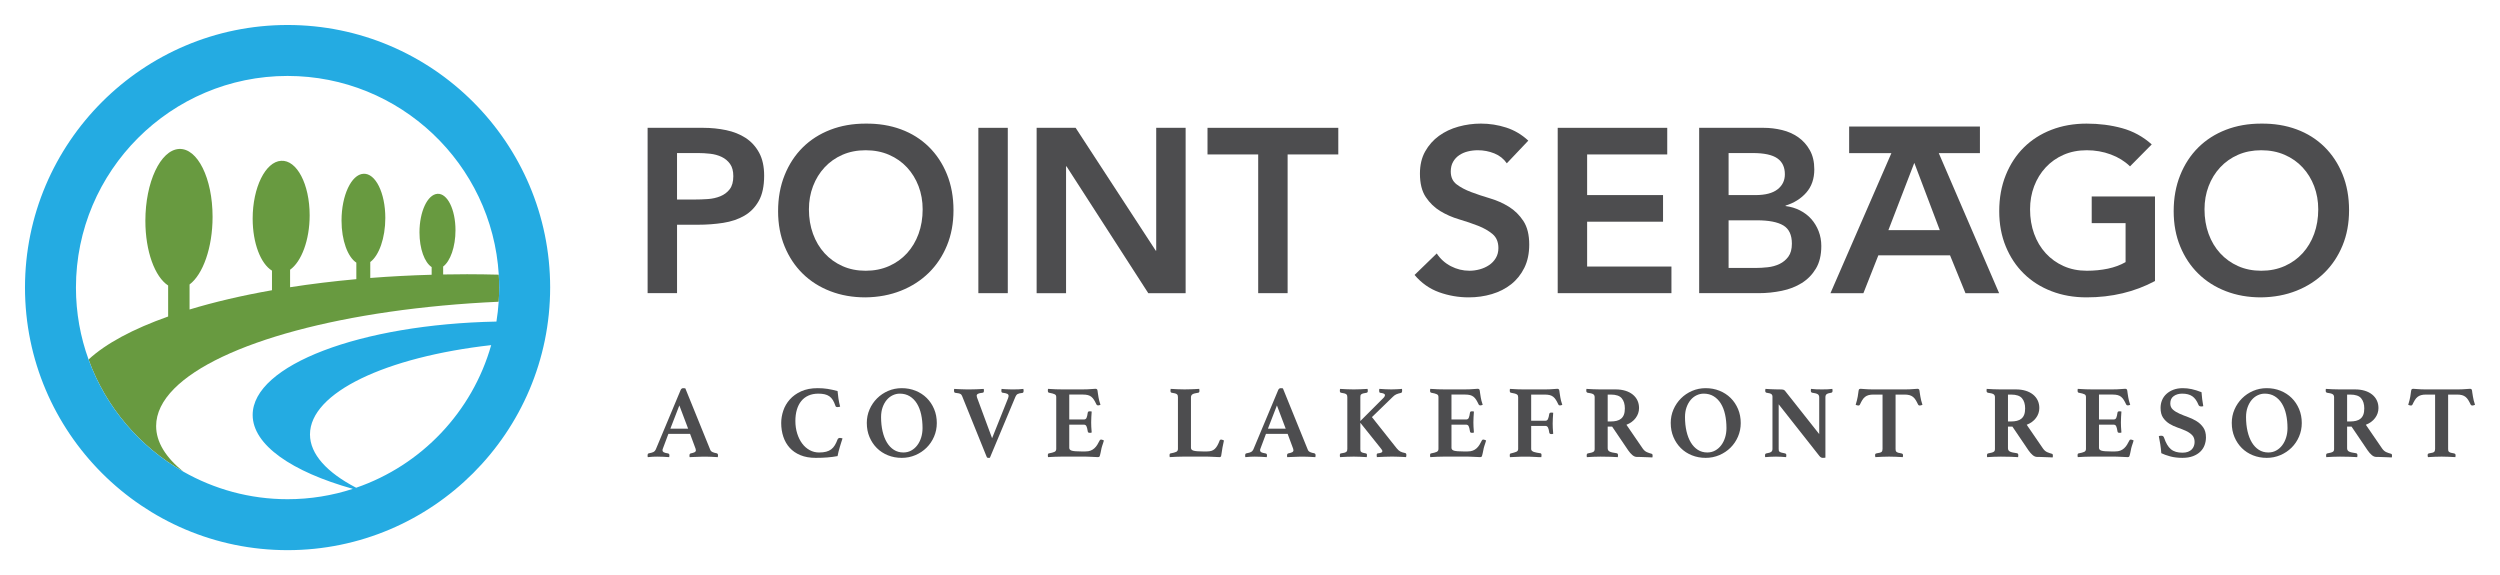 <?xml version="1.0" encoding="UTF-8"?> <svg xmlns="http://www.w3.org/2000/svg" xmlns:xlink="http://www.w3.org/1999/xlink" id="Layer_1" data-name="Layer 1" viewBox="0 0 500.232 115.082"><a><path id="fullLogo" d="m31.24,85.257c0-2.612,1.267-5.131,3.619-7.498,9.049-9.114,34.164-15.996,64.922-17.383.062-.938.106-1.882.106-2.836,0-.867-.034-1.726-.086-2.581-2.096-.052-4.206-.088-6.344-.088-1.608,0-3.202.019-4.787.049v-1.587c1.433-1.069,2.47-3.944,2.47-7.267,0-4.144-1.611-7.397-3.595-7.287-2.004.125-3.612,3.565-3.612,7.71,0,3.292,1.017,6.026,2.438,6.951v1.536c-4.195.116-8.298.331-12.283.643v-3.19c1.746-1.3,3.011-4.787,3.011-8.817,0-5.025-1.965-8.989-4.381-8.843-2.416.144-4.381,4.334-4.381,9.358,0,3.994,1.242,7.298,2.964,8.426v3.305c-4.603.416-9.036.957-13.257,1.613v-3.499c2.269-1.611,3.916-5.922,3.916-10.891,0-6.219-2.562-11.1-5.702-10.907-3.156.178-5.702,5.364-5.702,11.566,0,4.939,1.615,9.039,3.865,10.413v3.92c-6.023,1.061-11.56,2.361-16.492,3.857v-5.011c2.672-2,4.605-7.353,4.605-13.532,0-7.716-3.013-13.789-6.717-13.581-3.72.226-6.73,6.655-6.73,14.371,0,6.134,1.906,11.229,4.556,12.951v6.204c-7.003,2.479-12.461,5.396-15.924,8.604,3.456,9.53,10.244,17.47,18.945,22.423-3.495-2.826-5.423-5.894-5.423-9.103Z" style="fill: #689a40;"></path></a><path id="fullLogo-2" data-name="fullLogo" d="m110.082,57.541c0-28.971-23.57-52.541-52.541-52.541S5,28.57,5,57.541s23.57,52.541,52.54,52.541,52.541-23.57,52.541-52.541Zm-73.418,36.819c-8.701-4.954-15.489-12.893-18.945-22.423-1.63-4.496-2.523-9.343-2.523-14.395,0-23.349,18.996-42.346,42.345-42.346,22.482,0,40.921,17.613,42.26,39.765.052.855.086,1.714.086,2.581,0,.954-.043,1.897-.106,2.836-.089,1.339-.237,2.663-.448,3.966-27.191.538-48.778,8.695-48.778,18.688,0,6.011,7.858,11.369,20.05,14.784-4.118,1.339-8.506,2.072-13.064,2.072-7.588,0-14.711-2.017-20.877-5.527Zm34.598,3.232c-5.819-3.03-9.238-6.707-9.238-10.661,0-8.399,15.249-15.502,36.258-17.874-3.782,13.361-13.967,24.05-27.02,28.535Z" style="fill: #24abe2;"></path><path id="fullLogo-3" data-name="fullLogo" d="m138.084,86.814h-4.345l-1.076,2.876c-.042.069-.069.144-.083.228-.014.083-.021.144-.021.186,0,.152.073.276.217.373.145.097.438.179.879.248.193.028.29.159.29.394,0,.096-.014.214-.041.352-.373-.028-.766-.052-1.18-.072-.414-.021-.821-.031-1.221-.031-.276,0-.565.007-.869.021-.304.014-.642.042-1.014.083-.028-.055-.042-.117-.042-.186v-.166c0-.262.09-.4.269-.414.428-.083.735-.172.921-.269.186-.096.335-.262.445-.497l4.986-11.918c.11-.234.276-.352.497-.352.069,0,.138.004.207.011.069.007.144.017.228.031l4.986,12.29c.083.207.241.362.476.466.234.103.489.176.766.217.206.041.31.179.31.414,0,.111-.014.235-.042.373-.441-.028-.876-.052-1.303-.072-.428-.021-.828-.031-1.2-.031-.193,0-.428.003-.704.01s-.559.017-.848.031c-.29.014-.576.024-.858.031-.283.007-.521.017-.714.031-.028-.055-.042-.117-.042-.186v-.166c0-.124.024-.217.072-.28.048-.062.1-.1.155-.114.358-.069.624-.148.796-.238.172-.089.259-.224.259-.403,0-.083-.021-.186-.062-.31l-1.097-2.958Zm-.393-1.035l-1.759-4.655-1.8,4.655h3.559Z" style="fill: #4d4d4f;"></path><path id="fullLogo-4" data-name="fullLogo" d="m163.202,91.614c-1.159,0-2.172-.179-3.042-.538-.869-.358-1.586-.852-2.152-1.48-.565-.627-.99-1.366-1.272-2.214-.283-.848-.424-1.762-.424-2.742,0-.814.138-1.634.414-2.462s.71-1.576,1.304-2.245c.593-.668,1.352-1.213,2.276-1.634.924-.421,2.028-.631,3.311-.631.704,0,1.362.049,1.976.145.613.097,1.279.242,1.997.435.027.373.083.848.166,1.428.083.579.2,1.145.352,1.696-.069.014-.159.031-.269.052-.11.021-.193.031-.248.031-.111,0-.204-.017-.279-.052-.076-.034-.128-.107-.155-.217-.152-.455-.324-.838-.518-1.148-.193-.31-.424-.559-.693-.745-.269-.186-.583-.321-.941-.403-.359-.083-.779-.124-1.262-.124-.745,0-1.404.128-1.976.383-.572.255-1.052.621-1.438,1.097s-.679,1.048-.879,1.717c-.2.669-.3,1.424-.3,2.266,0,.897.121,1.731.362,2.503.241.773.572,1.442.993,2.007.42.565.92,1.007,1.5,1.324.579.318,1.206.476,1.883.476.551,0,1.024-.052,1.417-.155s.731-.262,1.014-.476c.282-.214.524-.486.724-.817.2-.331.383-.717.548-1.159.041-.11.106-.19.196-.238s.183-.073.279-.073c.069,0,.155.011.259.031s.19.045.259.072c-.083.235-.169.5-.259.797-.09.296-.183.6-.279.91-.097.31-.183.621-.259.931-.076.31-.142.61-.196.9-.676.124-1.366.214-2.069.269-.703.055-1.476.083-2.317.083Z" style="fill: #4d4d4f;"></path><path id="fullLogo-5" data-name="fullLogo" d="m173.44,84.641c0-.965.183-1.869.548-2.71.365-.841.866-1.579,1.5-2.214.634-.634,1.376-1.134,2.225-1.5.848-.365,1.755-.548,2.721-.548.993,0,1.917.173,2.772.518.855.345,1.596.828,2.224,1.448.627.621,1.121,1.359,1.48,2.214.358.856.538,1.787.538,2.793,0,.966-.183,1.873-.548,2.721-.366.848-.866,1.586-1.5,2.214s-1.379,1.124-2.234,1.49c-.856.365-1.766.548-2.731.548-.993,0-1.917-.172-2.772-.517-.856-.345-1.593-.828-2.214-1.448-.621-.621-1.111-1.355-1.469-2.204-.359-.848-.538-1.783-.538-2.804Zm7.304,5.897c.58,0,1.103-.127,1.573-.383.469-.255.872-.603,1.21-1.045.338-.441.6-.959.786-1.552.186-.593.279-1.228.279-1.903,0-.98-.093-1.89-.279-2.731-.186-.841-.469-1.569-.848-2.183-.38-.614-.856-1.097-1.428-1.448-.573-.352-1.238-.528-1.997-.528-.483,0-.952.107-1.407.321s-.856.524-1.2.931c-.345.407-.621.9-.828,1.48-.207.579-.31,1.234-.31,1.965,0,1.021.1,1.966.3,2.834.2.869.49,1.618.869,2.245.379.628.845,1.117,1.397,1.469.552.352,1.18.527,1.883.527Z" style="fill: #4d4d4f;"></path><path id="fullLogo-6" data-name="fullLogo" d="m201.709,79.655c.069-.179.103-.324.103-.434,0-.193-.09-.335-.269-.424s-.49-.162-.931-.217c-.166-.014-.248-.145-.248-.393,0-.027.003-.059.01-.093.007-.034.01-.072.01-.114l.021-.166c.124.014.276.028.456.042.179.014.376.024.589.031.214.007.428.014.642.021s.41.01.59.01c.4,0,.783-.007,1.148-.021.366-.014.679-.042.941-.083l.021.166c.014.042.021.083.021.124v.103c0,.262-.083.4-.248.414-.442.041-.755.114-.941.217-.186.103-.335.286-.445.548l-5.111,12.207c-.069.014-.124.021-.166.021h-.144c-.111,0-.19-.021-.238-.062-.048-.041-.1-.138-.155-.29l-4.842-11.979c-.042-.097-.086-.183-.134-.259-.049-.076-.121-.141-.217-.197-.097-.055-.225-.1-.383-.134-.159-.034-.369-.065-.631-.093-.179-.014-.269-.158-.269-.435v-.176c0-.076.014-.134.042-.176.207.014.441.028.704.042.262.014.527.024.796.031.269.007.531.014.787.021.255.007.479.01.672.01.455,0,.952-.01,1.49-.031.538-.021,1.02-.044,1.448-.072.027.069.042.138.042.207v.166c0,.248-.083.379-.248.393-.441.042-.752.11-.931.207s-.269.228-.269.393c0,.097.021.207.062.331l3.021,8.172,3.207-8.028Z" style="fill: #4d4d4f;"></path><path id="fullLogo-7" data-name="fullLogo" d="m213.951,78.952v4.986h2.917c.262,0,.441-.107.538-.321.096-.214.179-.562.248-1.045.014-.11.055-.183.124-.217.069-.034.158-.052.269-.052.042,0,.107.004.197.01.089.007.155.018.196.031-.027.317-.051.686-.072,1.107-.021.421-.031.776-.031,1.065,0,.248.007.541.021.879.014.338.042.721.083,1.148-.041.028-.107.045-.196.052-.09.007-.155.01-.197.01-.248,0-.379-.096-.393-.29-.083-.524-.176-.879-.279-1.065-.103-.186-.273-.28-.507-.28h-2.917v4.635c0,.29.179.483.538.58.358.097.965.144,1.821.144h.869c.414,0,.762-.055,1.045-.166.282-.11.534-.265.755-.465.221-.2.414-.435.58-.704s.331-.569.497-.9c.041-.096.138-.145.29-.145.069,0,.151.021.248.062l.29.124c-.028.11-.059.214-.093.31-.035.097-.065.193-.093.29-.069.152-.124.317-.166.496-.041.18-.083.325-.124.435-.028.138-.059.293-.093.466s-.069.338-.103.497c-.034.159-.069.3-.103.424-.035.124-.059.207-.073.248-.055.11-.166.166-.331.166-.11,0-.269-.007-.476-.021-.207-.014-.432-.024-.672-.031-.242-.007-.486-.018-.735-.031-.248-.014-.462-.021-.641-.021h-4.697c-.4,0-.859.01-1.376.031-.517.021-.983.044-1.397.072-.028-.055-.042-.127-.042-.217v-.197c0-.206.069-.317.207-.331.524-.096.9-.2,1.127-.31s.341-.303.341-.58v-10.366c0-.138-.021-.252-.062-.341s-.121-.166-.238-.228c-.118-.062-.269-.117-.455-.166-.186-.048-.424-.1-.714-.155-.138-.042-.207-.166-.207-.373v-.196c0-.062.014-.127.042-.197.593.042,1.117.069,1.572.083s.848.021,1.179.021h4.242c.621,0,1.155-.021,1.603-.062s.755-.062.921-.062c.151,0,.262.062.331.186.041.111.076.314.103.61.027.297.075.604.144.921.042.234.09.462.145.683.055.221.138.49.248.807-.069.028-.144.055-.228.083-.083.028-.166.042-.248.042-.152,0-.262-.062-.331-.186-.166-.359-.328-.665-.486-.921-.159-.255-.338-.462-.538-.621-.2-.159-.435-.273-.704-.341-.269-.069-.589-.103-.962-.103h-2.752Z" style="fill: #4d4d4f;"></path><path id="fullLogo-8" data-name="fullLogo" d="m238.304,89.607c0,.29.186.483.559.58.373.097.986.144,1.842.144h.786c.345,0,.644-.038.9-.114.255-.076.479-.203.672-.383.193-.179.369-.41.528-.693.158-.283.314-.624.465-1.024.042-.11.145-.166.31-.166.069,0,.151.021.248.062l.29.124c-.111.441-.21.92-.3,1.438-.09.517-.169,1.024-.238,1.52-.014.166-.059.269-.135.31-.076.041-.155.062-.238.062-.11,0-.266-.007-.465-.021-.2-.014-.417-.024-.652-.031-.235-.007-.473-.018-.714-.031s-.452-.021-.631-.021h-4.697c-.4,0-.859.01-1.376.031-.517.021-.983.044-1.397.072-.028-.055-.042-.127-.042-.217v-.197c0-.206.069-.317.207-.331.524-.096.9-.2,1.127-.31s.341-.303.341-.58v-10.366c0-.138-.014-.252-.042-.341-.027-.09-.083-.169-.165-.238-.083-.069-.211-.127-.383-.176-.173-.048-.404-.093-.693-.134-.138-.042-.207-.159-.207-.352v-.186c0-.083.014-.158.042-.228.441.028.911.052,1.407.072.497.021.938.031,1.324.031.193,0,.414-.003.662-.01.248-.007.507-.014.776-.021.269-.007.538-.017.807-.031s.514-.027.734-.042c.014.069.024.145.031.228.007.083.01.145.01.186,0,.193-.069.31-.207.352-.593.083-.99.19-1.19.321-.2.131-.3.335-.3.61v10.097Z" style="fill: #4d4d4f;"></path><path id="fullLogo-9" data-name="fullLogo" d="m257.655,86.814h-4.345l-1.076,2.876c-.042.069-.069.144-.083.228-.014.083-.021.144-.021.186,0,.152.073.276.217.373.145.097.438.179.879.248.193.028.29.159.29.394,0,.096-.014.214-.041.352-.373-.028-.766-.052-1.18-.072-.414-.021-.821-.031-1.221-.031-.276,0-.565.007-.869.021-.304.014-.642.042-1.014.083-.028-.055-.042-.117-.042-.186v-.166c0-.262.09-.4.269-.414.428-.083.735-.172.921-.269.186-.096.335-.262.445-.497l4.986-11.918c.11-.234.276-.352.497-.352.069,0,.138.004.207.011.069.007.144.017.228.031l4.986,12.29c.083.207.241.362.476.466.234.103.489.176.766.217.206.041.31.179.31.414,0,.111-.014.235-.042.373-.441-.028-.876-.052-1.303-.072-.428-.021-.828-.031-1.2-.031-.193,0-.428.003-.704.01s-.559.017-.848.031c-.29.014-.576.024-.858.031-.283.007-.521.017-.714.031-.028-.055-.042-.117-.042-.186v-.166c0-.124.024-.217.072-.28.048-.062.1-.1.155-.114.358-.069.624-.148.796-.238.172-.089.259-.224.259-.403,0-.083-.021-.186-.062-.31l-1.097-2.958Zm-.393-1.035l-1.759-4.655-1.8,4.655h3.559Z" style="fill: #4d4d4f;"></path><path id="fullLogo-10" data-name="fullLogo" d="m272.194,84.6v5.234c0,.138.007.252.021.341.014.09.059.169.135.238.076.069.186.127.331.176.144.048.348.093.61.134.151.028.228.131.228.31,0,.042-.003.11-.01.207-.007.097-.018.172-.031.228-.441-.028-.89-.052-1.345-.072-.455-.021-.876-.031-1.262-.031s-.828.01-1.324.031c-.497.021-.966.044-1.407.072-.028-.055-.042-.127-.042-.217v-.197c0-.206.069-.317.207-.331.29-.041.52-.086.693-.134s.3-.107.383-.176c.083-.069.138-.148.166-.238.027-.089.042-.203.042-.341v-10.366c0-.138-.014-.252-.042-.341-.028-.09-.083-.169-.166-.238-.083-.069-.21-.127-.383-.176-.172-.048-.403-.093-.693-.134-.138-.042-.207-.159-.207-.352v-.186c0-.083.014-.158.042-.228.441.028.91.052,1.407.072.497.021.938.031,1.324.031s.835-.01,1.345-.031c.51-.021.986-.044,1.428-.072.014.069.024.145.031.228.007.083.01.145.01.186,0,.193-.069.31-.207.352-.29.042-.52.086-.693.134-.173.049-.304.107-.393.176-.09.069-.145.148-.166.238-.021.09-.031.204-.031.341v4.779l4.49-4.49c.29-.262.435-.497.435-.703,0-.234-.31-.386-.931-.456-.152,0-.228-.144-.228-.435v-.155c0-.062.014-.127.042-.197.386.028.79.052,1.21.072.42.021.796.031,1.127.031.152,0,.324-.003.517-.01s.39-.014.59-.021c.2-.007.393-.017.58-.031.186-.014.348-.027.486-.042.028.069.042.135.042.197v.155c0,.276-.076.428-.228.456-.386.083-.697.176-.931.279-.235.103-.462.266-.683.486l-4.2,4.076,4.924,6.207c.248.318.497.541.745.672.248.131.559.231.931.3.193.028.29.152.29.373,0,.041-.003.114-.01.217-.007.103-.024.183-.052.238-.206-.014-.438-.028-.693-.042-.255-.014-.514-.024-.776-.031-.262-.007-.514-.014-.755-.021-.242-.007-.452-.01-.631-.01-.387,0-.859.01-1.417.031-.559.021-1.08.044-1.562.072-.014-.055-.024-.127-.031-.217-.007-.089-.01-.155-.01-.197,0-.22.083-.331.248-.331.331-.041.561-.096.693-.166.131-.069.197-.158.197-.269,0-.083-.024-.162-.073-.238-.048-.076-.114-.169-.196-.279l-4.138-5.172Z" style="fill: #4d4d4f;"></path><path id="fullLogo-11" data-name="fullLogo" d="m290.429,78.952v4.986h2.918c.262,0,.44-.107.537-.321s.18-.562.249-1.045c.014-.11.055-.183.124-.217.068-.034.158-.052.269-.052.042,0,.106.004.196.01.09.007.155.018.197.031-.028.317-.052.686-.072,1.107-.021.421-.031.776-.031,1.065,0,.248.007.541.021.879.014.338.041.721.083,1.148-.042.028-.107.045-.197.052s-.154.01-.196.01c-.248,0-.379-.096-.393-.29-.083-.524-.176-.879-.279-1.065-.103-.186-.273-.28-.507-.28h-2.918v4.635c0,.29.18.483.538.58s.966.144,1.82.144h.869c.414,0,.763-.055,1.045-.166.283-.11.535-.265.756-.465.22-.2.413-.435.579-.704.165-.269.331-.569.496-.9.042-.096.138-.145.29-.145.068,0,.151.021.248.062l.29.124c-.028.11-.059.214-.094.31-.034.097-.065.193-.093.29-.069.152-.124.317-.165.496-.042.18-.083.325-.124.435-.028.138-.06.293-.094.466s-.069.338-.103.497-.069.3-.103.424c-.034.124-.059.207-.072.248-.055.11-.165.166-.331.166-.11,0-.269-.007-.476-.021s-.432-.024-.673-.031c-.241-.007-.486-.018-.734-.031s-.462-.021-.642-.021h-4.696c-.4,0-.858.01-1.376.031-.518.021-.982.044-1.397.072-.028-.055-.042-.127-.042-.217v-.197c0-.206.069-.317.207-.331.524-.096.9-.2,1.128-.31s.342-.303.342-.58v-10.366c0-.138-.021-.252-.062-.341s-.121-.166-.238-.228-.269-.117-.455-.166c-.185-.048-.424-.1-.714-.155-.138-.042-.207-.166-.207-.373v-.196c0-.062.014-.127.042-.197.593.042,1.117.069,1.572.083s.849.021,1.18.021h4.241c.621,0,1.155-.021,1.603-.062s.755-.062.921-.062c.151,0,.262.062.331.186.041.111.075.314.103.61.027.297.075.604.144.921.041.234.09.462.144.683.056.221.138.49.249.807-.069.028-.145.055-.228.083-.083.028-.166.042-.249.042-.151,0-.262-.062-.331-.186-.165-.359-.327-.665-.486-.921-.158-.255-.338-.462-.537-.621-.2-.159-.435-.273-.704-.341-.269-.069-.59-.103-.962-.103h-2.752Z" style="fill: #4d4d4f;"></path><path id="fullLogo-12" data-name="fullLogo" d="m303.772,79.469c0-.124-.018-.231-.052-.321-.035-.089-.107-.169-.218-.238-.11-.069-.262-.127-.455-.176s-.441-.1-.745-.155c-.138-.042-.207-.166-.207-.373v-.196c0-.062.014-.127.042-.197.593.042,1.117.069,1.572.083s.841.021,1.159.021h4.241c.634,0,1.176-.021,1.624-.062s.748-.062.9-.062c.151,0,.262.062.331.186.041.111.075.314.103.61.027.297.075.604.144.921.041.234.09.462.144.683.055.221.138.49.248.807-.055.028-.127.055-.217.083-.09.028-.176.042-.259.042-.151,0-.255-.062-.31-.186-.165-.359-.327-.665-.486-.921-.158-.255-.338-.462-.537-.621-.2-.159-.435-.273-.704-.341-.269-.069-.597-.103-.982-.103h-2.731v5.234h2.856c.234,0,.403-.114.507-.341s.19-.569.259-1.024c.041-.179.172-.269.393-.269.042,0,.107.003.197.01.089.007.155.018.196.031-.027.318-.052.686-.072,1.107-.021.421-.031.776-.031,1.066,0,.248.007.541.021.879s.042.721.083,1.148c-.041.028-.103.045-.186.052-.082.007-.144.01-.185.01-.235,0-.373-.096-.414-.29-.056-.441-.138-.776-.248-1.003-.111-.228-.283-.341-.518-.341h-2.856v4.635c0,.138.049.252.144.341.097.09.229.166.394.228.166.062.358.11.579.145.221.034.455.072.704.114.165.014.248.131.248.352,0,.042-.004.11-.011.207s-.018.172-.03.228c-.193,0-.387-.003-.58-.01-.193-.007-.386-.018-.579-.031-.358-.028-.741-.045-1.148-.052s-.81-.01-1.21-.01c-.193,0-.403.003-.631.01-.229.007-.466.017-.714.031-.249.014-.494.024-.735.031s-.465.017-.672.031c-.028-.055-.042-.127-.042-.217v-.197c0-.206.069-.317.207-.331.455-.11.815-.217,1.076-.32.262-.103.394-.293.394-.569v-10.366Z" style="fill: #4d4d4f;"></path><path id="fullLogo-13" data-name="fullLogo" d="m322.577,85.366h-.89v4.324c0,.317.135.541.403.672.27.131.728.238,1.376.321.193.028.29.166.29.414,0,.111-.014.235-.041.373-.4-.028-.9-.052-1.501-.072-.6-.021-1.251-.031-1.955-.031-.496,0-.976.01-1.438.031-.463.021-.894.044-1.293.072-.028-.055-.042-.117-.042-.186v-.166c0-.235.076-.366.228-.394.29-.055.524-.106.704-.155.179-.048.316-.103.413-.166.097-.062.162-.138.197-.228.034-.089.052-.203.052-.341v-10.366c0-.276-.101-.476-.301-.6s-.582-.22-1.147-.29c-.069-.027-.125-.069-.166-.124s-.062-.152-.062-.29v-.186c0-.069.014-.124.042-.166.386.028.831.052,1.334.072.504.021.955.031,1.355.031h3.124c.731,0,1.387.09,1.966.269s1.072.435,1.48.766c.406.331.717.724.931,1.179s.321.959.321,1.51c0,.731-.225,1.397-.673,1.997s-1.065,1.052-1.852,1.355l3.248,4.738c.249.359.535.607.859.745.323.138.624.242.899.31.069.014.124.045.166.093.041.049.061.135.061.259v.186c0,.069-.014.138-.041.207-.152-.014-.365-.024-.642-.031s-.562-.017-.858-.031c-.297-.014-.594-.024-.89-.031-.297-.007-.542-.01-.734-.01-.29,0-.58-.121-.869-.362-.29-.241-.572-.562-.849-.962l-3.207-4.738Zm-.269-1.035c.427,0,.814-.042,1.158-.124.345-.083.642-.224.89-.424.249-.2.439-.465.569-.796s.196-.752.196-1.262c0-.855-.207-1.531-.62-2.028-.414-.497-1.145-.745-2.193-.745h-.621v5.379h.621Z" style="fill: #4d4d4f;"></path><path id="fullLogo-14" data-name="fullLogo" d="m334.3,84.641c0-.965.183-1.869.549-2.71.365-.841.865-1.579,1.5-2.214.634-.634,1.376-1.134,2.224-1.5.849-.365,1.756-.548,2.721-.548.993,0,1.917.173,2.772.518s1.597.828,2.225,1.448,1.12,1.359,1.48,2.214c.358.856.538,1.787.538,2.793,0,.966-.184,1.873-.549,2.721-.365.848-.865,1.586-1.5,2.214s-1.379,1.124-2.234,1.49c-.856.365-1.766.548-2.731.548-.993,0-1.917-.172-2.772-.517s-1.593-.828-2.214-1.448c-.62-.621-1.11-1.355-1.469-2.204s-.538-1.783-.538-2.804Zm7.304,5.897c.579,0,1.103-.127,1.572-.383.469-.255.873-.603,1.211-1.045.338-.441.6-.959.786-1.552.186-.593.279-1.228.279-1.903,0-.98-.093-1.89-.279-2.731-.186-.841-.469-1.569-.849-2.183-.379-.614-.856-1.097-1.428-1.448-.572-.352-1.238-.528-1.996-.528-.483,0-.952.107-1.407.321s-.856.524-1.2.931-.62.9-.827,1.48c-.207.579-.31,1.234-.31,1.965,0,1.021.1,1.966.3,2.834.2.869.489,1.618.869,2.245.379.628.845,1.117,1.397,1.469.552.352,1.18.527,1.883.527Z" style="fill: #4d4d4f;"></path><path id="fullLogo-15" data-name="fullLogo" d="m364.011,86.855v-7.345c0-.303-.102-.518-.31-.642s-.573-.22-1.097-.29c-.18-.042-.27-.172-.27-.393v-.166c0-.069.014-.138.042-.207.345.042.683.069,1.014.083s.717.021,1.158.021.821-.007,1.139-.021c.316-.014.634-.042.951-.083.014.069.024.138.031.207.007.069.011.124.011.166,0,.234-.083.366-.249.393-.455.069-.766.166-.931.29-.166.124-.248.324-.248.6v12.104c-.056.014-.148.024-.279.031-.132.007-.218.01-.259.01-.097,0-.2-.024-.31-.072s-.228-.148-.352-.3l-8.152-10.345v8.938c0,.138.011.252.031.341.021.09.075.166.165.228.09.062.221.117.394.166.172.048.403.1.693.155.068.014.127.045.176.093.048.048.072.148.072.3,0,.096-.014.214-.041.352-.346-.028-.67-.052-.973-.072-.304-.021-.655-.031-1.056-.031s-.782.01-1.148.031c-.365.021-.7.044-1.003.072-.028-.055-.042-.117-.042-.186v-.166c0-.138.024-.235.073-.29.048-.055.106-.089.176-.103.496-.083.827-.186.993-.31.165-.124.248-.317.248-.58v-10.469c0-.22-.072-.39-.218-.507-.144-.117-.473-.21-.982-.279-.165-.042-.248-.172-.248-.393v-.093c0-.034.007-.072.021-.114l.021-.166c.193.014.38.024.559.031.18.007.358.017.538.031.304.014.61.024.921.031s.561.01.755.01c.4,0,.662.018.786.052.125.035.234.1.331.196l6.869,8.69Z" style="fill: #4d4d4f;"></path><path id="fullLogo-16" data-name="fullLogo" d="m379.291,78.952v10.883c0,.138.011.252.031.341.021.09.072.169.155.238.082.069.199.127.352.176.151.048.365.093.642.134.207.042.31.159.31.352,0,.042-.003.103-.01.186-.007.083-.018.152-.031.207-.441-.028-.914-.052-1.417-.072-.504-.021-.948-.031-1.335-.031-.4,0-.845.01-1.334.031-.49.021-.956.044-1.397.072-.028-.055-.045-.124-.052-.207-.008-.083-.011-.144-.011-.186,0-.097.018-.176.052-.238.034-.062.127-.106.279-.134.51-.069.831-.162.962-.279s.196-.314.196-.59v-10.883h-1.82c-.387,0-.714.038-.982.114-.27.076-.504.193-.704.352-.2.159-.379.366-.538.621-.158.255-.32.562-.485.921-.056.124-.159.186-.31.186-.083,0-.18-.017-.29-.052-.11-.034-.193-.065-.248-.093.097-.331.179-.624.248-.879s.124-.507.166-.755c.055-.317.096-.6.124-.848.027-.248.061-.427.103-.538.055-.124.165-.186.331-.186.151,0,.451.021.899.062s.99.062,1.624.062h6.373c.621,0,1.155-.021,1.603-.062s.755-.062.921-.062c.151,0,.262.062.331.186.041.111.072.29.093.538.021.248.065.531.135.848.041.248.093.5.155.755.061.255.147.548.259.879-.069.028-.155.059-.259.093-.103.035-.196.052-.279.052-.152,0-.263-.062-.331-.186-.166-.358-.328-.665-.486-.921-.159-.255-.338-.462-.538-.621-.2-.158-.435-.276-.703-.352-.27-.076-.59-.114-.963-.114h-1.82Z" style="fill: #4d4d4f;"></path><path id="fullLogo-17" data-name="fullLogo" d="m402.67,85.366h-.89v4.324c0,.317.135.541.403.672.27.131.728.238,1.376.321.193.028.29.166.29.414,0,.111-.014.235-.041.373-.4-.028-.9-.052-1.501-.072-.6-.021-1.251-.031-1.955-.031-.496,0-.976.01-1.438.031-.463.021-.894.044-1.293.072-.028-.055-.042-.117-.042-.186v-.166c0-.235.076-.366.228-.394.29-.055.524-.106.704-.155.179-.048.316-.103.413-.166.097-.062.162-.138.197-.228.034-.089.052-.203.052-.341v-10.366c0-.276-.101-.476-.301-.6s-.582-.22-1.147-.29c-.069-.027-.125-.069-.166-.124s-.062-.152-.062-.29v-.186c0-.069.014-.124.042-.166.386.028.831.052,1.334.072.504.021.955.031,1.355.031h3.124c.731,0,1.387.09,1.966.269s1.072.435,1.48.766c.406.331.717.724.931,1.179s.321.959.321,1.51c0,.731-.225,1.397-.673,1.997s-1.065,1.052-1.852,1.355l3.248,4.738c.249.359.535.607.859.745.323.138.624.242.899.31.069.014.124.045.166.093.041.049.061.135.061.259v.186c0,.069-.014.138-.041.207-.152-.014-.365-.024-.642-.031s-.562-.017-.858-.031c-.297-.014-.594-.024-.89-.031-.297-.007-.542-.01-.734-.01-.29,0-.58-.121-.869-.362-.29-.241-.572-.562-.849-.962l-3.207-4.738Zm-.269-1.035c.427,0,.814-.042,1.158-.124.345-.083.642-.224.89-.424.249-.2.439-.465.569-.796s.196-.752.196-1.262c0-.855-.207-1.531-.62-2.028-.414-.497-1.145-.745-2.193-.745h-.621v5.379h.621Z" style="fill: #4d4d4f;"></path><path id="fullLogo-18" data-name="fullLogo" d="m419.992,78.952v4.986h2.918c.262,0,.44-.107.537-.321s.18-.562.249-1.045c.014-.11.055-.183.124-.217.068-.034.158-.052.269-.052.042,0,.106.004.196.01.09.007.155.018.197.031-.028.317-.052.686-.072,1.107-.021.421-.031.776-.031,1.065,0,.248.007.541.021.879.014.338.041.721.083,1.148-.042.028-.107.045-.197.052s-.154.01-.196.01c-.248,0-.379-.096-.393-.29-.083-.524-.176-.879-.279-1.065-.103-.186-.273-.28-.507-.28h-2.918v4.635c0,.29.18.483.538.58s.966.144,1.82.144h.869c.414,0,.763-.055,1.045-.166.283-.11.535-.265.756-.465.22-.2.413-.435.579-.704.165-.269.331-.569.496-.9.042-.096.138-.145.29-.145.068,0,.151.021.248.062l.29.124c-.028.11-.059.214-.094.31-.034.097-.065.193-.093.29-.069.152-.124.317-.165.496-.042.18-.083.325-.124.435-.028.138-.06.293-.094.466s-.069.338-.103.497-.069.3-.103.424c-.034.124-.059.207-.072.248-.055.11-.165.166-.331.166-.11,0-.269-.007-.476-.021s-.432-.024-.673-.031c-.241-.007-.486-.018-.734-.031s-.462-.021-.642-.021h-4.696c-.4,0-.858.01-1.376.031-.518.021-.982.044-1.397.072-.028-.055-.042-.127-.042-.217v-.197c0-.206.069-.317.207-.331.524-.096.9-.2,1.128-.31s.342-.303.342-.58v-10.366c0-.138-.021-.252-.062-.341s-.121-.166-.238-.228-.269-.117-.455-.166c-.185-.048-.424-.1-.714-.155-.138-.042-.207-.166-.207-.373v-.196c0-.062.014-.127.042-.197.593.042,1.117.069,1.572.083s.849.021,1.18.021h4.241c.621,0,1.155-.021,1.603-.062s.755-.062.921-.062c.151,0,.262.062.331.186.041.111.075.314.103.61.027.297.075.604.144.921.041.234.09.462.144.683.056.221.138.49.249.807-.069.028-.145.055-.228.083-.083.028-.166.042-.249.042-.151,0-.262-.062-.331-.186-.165-.359-.327-.665-.486-.921-.158-.255-.338-.462-.537-.621-.2-.159-.435-.273-.704-.341-.269-.069-.59-.103-.962-.103h-2.752Z" style="fill: #4d4d4f;"></path><path id="fullLogo-19" data-name="fullLogo" d="m440.86,81.269c-.124.041-.255.062-.393.062-.193,0-.331-.038-.414-.114s-.138-.155-.165-.238c-.317-.786-.728-1.352-1.231-1.696s-1.176-.518-2.018-.518c-.662,0-1.224.163-1.685.486-.463.324-.693.817-.693,1.48,0,.51.176.92.527,1.231s.793.583,1.324.817c.531.235,1.103.462,1.718.683.613.221,1.185.497,1.717.828s.973.752,1.324,1.262.527,1.165.527,1.965c0,.524-.09,1.035-.269,1.531-.18.497-.462.935-.849,1.314-.386.379-.876.683-1.469.91s-1.304.341-2.131.341c-.91,0-1.725-.098-2.441-.294-.718-.196-1.31-.409-1.779-.639-.042-.592-.107-1.174-.197-1.747-.09-.572-.19-1.127-.3-1.665.138-.055.297-.083.476-.083.166,0,.29.031.373.093s.151.169.207.321c.179.524.379.976.6,1.355.221.38.476.69.766.931.29.242.624.417,1.004.528.379.11.816.166,1.313.166.428,0,.793-.059,1.097-.176.303-.117.552-.273.745-.466.192-.193.338-.421.434-.684.097-.262.145-.532.145-.808,0-.594-.169-1.06-.507-1.398-.339-.338-.759-.622-1.263-.85-.503-.228-1.048-.442-1.634-.643-.587-.2-1.132-.456-1.635-.767-.504-.311-.925-.712-1.263-1.202s-.507-1.15-.507-1.979c0-.553.101-1.067.3-1.544.2-.477.493-.891.88-1.244.386-.352.852-.632,1.397-.839.545-.207,1.169-.311,1.872-.311.58,0,1.162.062,1.749.186.586.124,1.252.331,1.996.621.027.414.072.879.135,1.397.062.518.135.983.217,1.397Z" style="fill: #4d4d4f;"></path><path id="fullLogo-20" data-name="fullLogo" d="m446.56,84.641c0-.965.183-1.869.549-2.71.365-.841.865-1.579,1.5-2.214.634-.634,1.376-1.134,2.224-1.5.849-.365,1.756-.548,2.721-.548.993,0,1.917.173,2.772.518s1.597.828,2.225,1.448,1.12,1.359,1.48,2.214c.358.856.538,1.787.538,2.793,0,.966-.184,1.873-.549,2.721-.365.848-.865,1.586-1.5,2.214s-1.379,1.124-2.234,1.49c-.856.365-1.766.548-2.731.548-.993,0-1.917-.172-2.772-.517s-1.593-.828-2.214-1.448c-.62-.621-1.11-1.355-1.469-2.204s-.538-1.783-.538-2.804Zm7.304,5.897c.579,0,1.103-.127,1.572-.383.469-.255.873-.603,1.211-1.045.338-.441.6-.959.786-1.552.186-.593.279-1.228.279-1.903,0-.98-.093-1.89-.279-2.731-.186-.841-.469-1.569-.849-2.183-.379-.614-.856-1.097-1.428-1.448-.572-.352-1.238-.528-1.996-.528-.483,0-.952.107-1.407.321s-.856.524-1.2.931-.62.9-.827,1.48c-.207.579-.31,1.234-.31,1.965,0,1.021.1,1.966.3,2.834.2.869.489,1.618.869,2.245.379.628.845,1.117,1.397,1.469.552.352,1.18.527,1.883.527Z" style="fill: #4d4d4f;"></path><path id="fullLogo-21" data-name="fullLogo" d="m470.529,85.366h-.89v4.324c0,.317.135.541.403.672.27.131.728.238,1.376.321.193.028.29.166.29.414,0,.111-.014.235-.041.373-.4-.028-.9-.052-1.501-.072-.6-.021-1.251-.031-1.955-.031-.496,0-.976.01-1.438.031-.463.021-.894.044-1.293.072-.028-.055-.042-.117-.042-.186v-.166c0-.235.076-.366.228-.394.29-.055.524-.106.704-.155.179-.048.316-.103.413-.166.097-.062.162-.138.197-.228.034-.089.052-.203.052-.341v-10.366c0-.276-.101-.476-.301-.6s-.582-.22-1.147-.29c-.069-.027-.125-.069-.166-.124s-.062-.152-.062-.29v-.186c0-.069.014-.124.042-.166.386.028.831.052,1.334.072.504.021.955.031,1.355.031h3.124c.731,0,1.387.09,1.966.269s1.072.435,1.48.766c.406.331.717.724.931,1.179s.321.959.321,1.51c0,.731-.225,1.397-.673,1.997s-1.065,1.052-1.852,1.355l3.248,4.738c.249.359.535.607.859.745.323.138.624.242.899.31.069.014.124.045.166.093.041.049.061.135.061.259v.186c0,.069-.014.138-.041.207-.152-.014-.365-.024-.642-.031s-.562-.017-.858-.031c-.297-.014-.594-.024-.89-.031-.297-.007-.542-.01-.734-.01-.29,0-.58-.121-.869-.362-.29-.241-.572-.562-.849-.962l-3.207-4.738Zm-.269-1.035c.427,0,.814-.042,1.158-.124.345-.083.642-.224.89-.424.249-.2.439-.465.569-.796s.196-.752.196-1.262c0-.855-.207-1.531-.62-2.028-.414-.497-1.145-.745-2.193-.745h-.621v5.379h.621Z" style="fill: #4d4d4f;"></path><path id="fullLogo-22" data-name="fullLogo" d="m489.853,78.952v10.883c0,.138.011.252.031.341.021.09.072.169.155.238.082.069.199.127.352.176.151.048.365.093.642.134.207.042.31.159.31.352,0,.042-.003.103-.01.186-.007.083-.018.152-.031.207-.441-.028-.914-.052-1.417-.072-.504-.021-.948-.031-1.335-.031-.4,0-.845.01-1.334.031-.49.021-.956.044-1.397.072-.028-.055-.045-.124-.052-.207-.008-.083-.011-.144-.011-.186,0-.097.018-.176.052-.238.034-.062.127-.106.279-.134.51-.069.831-.162.962-.279s.196-.314.196-.59v-10.883h-1.82c-.387,0-.714.038-.982.114-.27.076-.504.193-.704.352-.2.159-.379.366-.538.621-.158.255-.32.562-.485.921-.056.124-.159.186-.31.186-.083,0-.18-.017-.29-.052-.11-.034-.193-.065-.248-.093.097-.331.179-.624.248-.879s.124-.507.166-.755c.055-.317.096-.6.124-.848.027-.248.061-.427.103-.538.055-.124.165-.186.331-.186.151,0,.451.021.899.062s.99.062,1.624.062h6.373c.621,0,1.155-.021,1.603-.062s.755-.062.921-.062c.151,0,.262.062.331.186.041.111.072.29.093.538.021.248.065.531.135.848.041.248.093.5.155.755.061.255.147.548.259.879-.069.028-.155.059-.259.093-.103.035-.196.052-.279.052-.152,0-.263-.062-.331-.186-.166-.358-.328-.665-.486-.921-.159-.255-.338-.462-.538-.621-.2-.158-.435-.276-.703-.352-.27-.076-.59-.114-.963-.114h-1.82Z" style="fill: #4d4d4f;"></path><path id="fullLogo-23" data-name="fullLogo" d="m129.581,25.576h11.122c1.59,0,3.123.157,4.603.467,1.479.312,2.781.835,3.902,1.565,1.121.732,2.017,1.714,2.687,2.945s1.005,2.765,1.005,4.603c0,2.087-.358,3.77-1.075,5.046-.716,1.278-1.682,2.267-2.897,2.967-1.214.701-2.624,1.176-4.229,1.425-1.605.25-3.278.374-5.023.374h-4.206v13.691h-5.888V25.576Zm9.44,14.347c.841,0,1.713-.031,2.616-.094.904-.062,1.737-.249,2.5-.561.763-.311,1.386-.778,1.869-1.402.482-.623.724-1.495.724-2.616,0-1.028-.218-1.846-.654-2.454-.436-.607-.998-1.074-1.683-1.401-.685-.328-1.448-.538-2.289-.632-.841-.093-1.652-.139-2.43-.139h-4.206v9.3h3.552Z" style="fill: #4d4d4f;"></path><path id="fullLogo-24" data-name="fullLogo" d="m155.69,42.259c0-2.647.436-5.053,1.309-7.22.873-2.165,2.08-4.01,3.621-5.538,1.542-1.525,3.381-2.702,5.515-3.528,2.133-.825,4.478-1.239,7.033-1.239,2.585-.03,4.953.351,7.103,1.145,2.149.794,4.002,1.956,5.561,3.482,1.557,1.526,2.772,3.365,3.644,5.514.873,2.15,1.309,4.549,1.309,7.197,0,2.587-.436,4.938-1.309,7.055-.873,2.12-2.087,3.941-3.644,5.468-1.559,1.526-3.412,2.719-5.561,3.575-2.15.856-4.518,1.301-7.103,1.331-2.555,0-4.9-.412-7.033-1.239-2.134-.824-3.972-1.991-5.515-3.504-1.541-1.51-2.749-3.324-3.621-5.445-.873-2.117-1.309-4.468-1.309-7.055Zm6.169-.373c0,1.775.273,3.411.818,4.906.544,1.495,1.316,2.787,2.312,3.878s2.188,1.948,3.575,2.569c1.386.624,2.936.935,4.649.935,1.714,0,3.271-.311,4.673-.935,1.402-.622,2.602-1.478,3.598-2.569s1.768-2.383,2.314-3.878c.544-1.495.817-3.131.817-4.906,0-1.652-.273-3.193-.817-4.627-.546-1.432-1.317-2.687-2.314-3.762-.997-1.074-2.196-1.915-3.598-2.523s-2.959-.91-4.673-.91c-1.713,0-3.263.303-4.649.91-1.387.608-2.578,1.449-3.575,2.523-.997,1.075-1.768,2.33-2.312,3.762-.546,1.434-.818,2.976-.818,4.627Z" style="fill: #4d4d4f;"></path><path id="fullLogo-25" data-name="fullLogo" d="m195.763,25.576h5.889v33.085h-5.889V25.576Z" style="fill: #4d4d4f;"></path><path id="fullLogo-26" data-name="fullLogo" d="m207.423,25.576h7.804l16.029,24.58h.093v-24.58h5.888v33.085h-7.476l-16.356-25.373h-.094v25.373h-5.888V25.576Z" style="fill: #4d4d4f;"></path><path id="fullLogo-27" data-name="fullLogo" d="m251.754,30.903h-10.141v-5.327h26.17v5.327h-10.141v27.757h-5.888v-27.757Z" style="fill: #4d4d4f;"></path><path id="fullLogo-28" data-name="fullLogo" d="m301.502,32.679c-.623-.904-1.456-1.565-2.5-1.986-1.044-.421-2.142-.631-3.294-.631-.685,0-1.348.077-1.986.234-.639.155-1.216.405-1.729.747-.514.343-.928.787-1.239,1.332-.312.546-.467,1.191-.467,1.94,0,1.121.389,1.979,1.168,2.57.778.592,1.744,1.106,2.897,1.541,1.152.437,2.414.858,3.785,1.263s2.632.966,3.786,1.682c1.152.717,2.118,1.667,2.897,2.85.778,1.185,1.168,2.758,1.168,4.72,0,1.775-.327,3.327-.982,4.65-.654,1.324-1.534,2.422-2.641,3.294s-2.391,1.526-3.855,1.962c-1.464.437-3.007.654-4.626.654-2.056,0-4.035-.343-5.935-1.027-1.901-.686-3.536-1.839-4.906-3.458l4.439-4.301c.717,1.091,1.659,1.941,2.827,2.549,1.168.606,2.407.909,3.716.909.685,0,1.37-.092,2.056-.279.685-.189,1.309-.467,1.869-.843.561-.373,1.012-.847,1.355-1.425.343-.576.514-1.239.514-1.987,0-1.213-.39-2.148-1.168-2.802-.779-.654-1.745-1.208-2.897-1.659-1.153-.451-2.415-.881-3.785-1.286-1.372-.404-2.634-.958-3.786-1.659s-2.119-1.636-2.897-2.804c-.779-1.168-1.168-2.734-1.168-4.697,0-1.713.351-3.193,1.052-4.439.701-1.247,1.62-2.283,2.757-3.108s2.437-1.441,3.902-1.846c1.464-.404,2.959-.608,4.486-.608,1.745,0,3.435.266,5.071.795s3.108,1.402,4.416,2.616l-4.299,4.533Z" style="fill: #4d4d4f;"></path><path id="fullLogo-29" data-name="fullLogo" d="m311.685,25.576h21.917v5.327h-16.029v8.131h15.189v5.327h-15.189v8.972h16.87v5.327h-22.758V25.576Z" style="fill: #4d4d4f;"></path><path id="fullLogo-30" data-name="fullLogo" d="m339.99,25.576h12.898c1.246,0,2.477.148,3.692.444,1.216.296,2.298.779,3.248,1.448.95.671,1.721,1.536,2.312,2.595s.889,2.336.889,3.831c0,1.869-.531,3.412-1.59,4.627-1.059,1.214-2.446,2.087-4.159,2.616v.093c1.028.126,1.987.413,2.874.865.887.452,1.643,1.028,2.267,1.729.623.701,1.113,1.511,1.472,2.43.357.92.538,1.909.538,2.967,0,1.807-.359,3.311-1.075,4.508-.717,1.202-1.659,2.166-2.827,2.898s-2.508,1.255-4.02,1.565-3.046.467-4.603.467h-11.916V25.576Zm5.888,13.459h5.374c1.963,0,3.435-.381,4.417-1.144.981-.763,1.471-1.768,1.471-3.015,0-1.433-.506-2.5-1.518-3.201-1.013-.701-2.641-1.051-4.883-1.051h-4.861v8.411Zm0,14.58h5.422c.747,0,1.549-.048,2.406-.14.858-.094,1.644-.311,2.361-.654.716-.343,1.308-.833,1.775-1.473.467-.638.701-1.501.701-2.595,0-1.742-.569-2.957-1.706-3.642s-2.905-1.028-5.303-1.028h-5.655v9.532Z" style="fill: #4d4d4f;"></path><path id="fullLogo-31" data-name="fullLogo" d="m431.201,56.23c-4.082,2.183-8.645,3.271-13.691,3.271-2.555,0-4.899-.412-7.033-1.239-2.134-.824-3.971-1.991-5.514-3.504-1.542-1.51-2.751-3.324-3.621-5.445-.873-2.117-1.31-4.468-1.31-7.055,0-2.647.437-5.053,1.31-7.22.87-2.165,2.079-4.01,3.621-5.538,1.542-1.525,3.38-2.702,5.514-3.528,2.134-.825,4.478-1.239,7.033-1.239,2.523,0,4.89.304,7.102.912s4.19,1.691,5.935,3.248l-4.346,4.393c-1.059-1.028-2.344-1.823-3.854-2.384-1.512-.561-3.108-.84-4.791-.84-1.713,0-3.264.303-4.648.91-1.388.608-2.578,1.449-3.575,2.523-.999,1.075-1.77,2.33-2.314,3.762-.546,1.434-.817,2.976-.817,4.627,0,1.775.272,3.411.817,4.906.543,1.495,1.315,2.787,2.314,3.878.997,1.091,2.187,1.948,3.575,2.569,1.384.624,2.935.935,4.648.935,1.496,0,2.905-.14,4.229-.419,1.324-.281,2.5-.716,3.529-1.31v-7.802h-6.778v-5.327h12.664v16.914Z" style="fill: #4d4d4f;"></path><path id="fullLogo-32" data-name="fullLogo" d="m434.937,42.259c0-2.647.437-5.053,1.31-7.22.87-2.165,2.079-4.01,3.621-5.538,1.542-1.525,3.38-2.702,5.514-3.528,2.134-.825,4.478-1.239,7.033-1.239,2.585-.03,4.954.351,7.102,1.145,2.15.794,4.003,1.956,5.562,3.482,1.556,1.526,2.772,3.365,3.644,5.514.873,2.15,1.308,4.549,1.308,7.197,0,2.587-.435,4.938-1.308,7.055-.873,2.12-2.088,3.941-3.644,5.468-1.559,1.526-3.412,2.719-5.562,3.575-2.148.856-4.517,1.301-7.102,1.331-2.555,0-4.899-.412-7.033-1.239-2.134-.824-3.971-1.991-5.514-3.504-1.542-1.51-2.751-3.324-3.621-5.445-.873-2.117-1.31-4.468-1.31-7.055Zm6.17-.373c0,1.775.272,3.411.817,4.906.543,1.495,1.315,2.787,2.314,3.878.997,1.091,2.187,1.948,3.575,2.569,1.384.624,2.935.935,4.648.935s3.271-.311,4.673-.935c1.402-.622,2.602-1.478,3.598-2.569s1.768-2.383,2.314-3.878c.543-1.495.817-3.131.817-4.906,0-1.652-.274-3.193-.817-4.627-.546-1.432-1.317-2.687-2.314-3.762-.997-1.074-2.196-1.915-3.598-2.523s-2.961-.91-4.673-.91-3.264.303-4.648.91c-1.388.608-2.578,1.449-3.575,2.523-.999,1.075-1.77,2.33-2.314,3.762-.546,1.434-.817,2.976-.817,4.627Z" style="fill: #4d4d4f;"></path><path id="fullLogo-33" data-name="fullLogo" d="m387.936,30.645h8.233v-5.327h-26.169v5.327h8.454l-12.19,28.016h6.591l2.988-7.57h14.347l3.085,7.57h6.732l-12.071-28.016Zm-10.081,15.4l5.184-13.459,5.097,13.459h-10.281Z" style="fill: #4d4d4f;"></path></svg> 